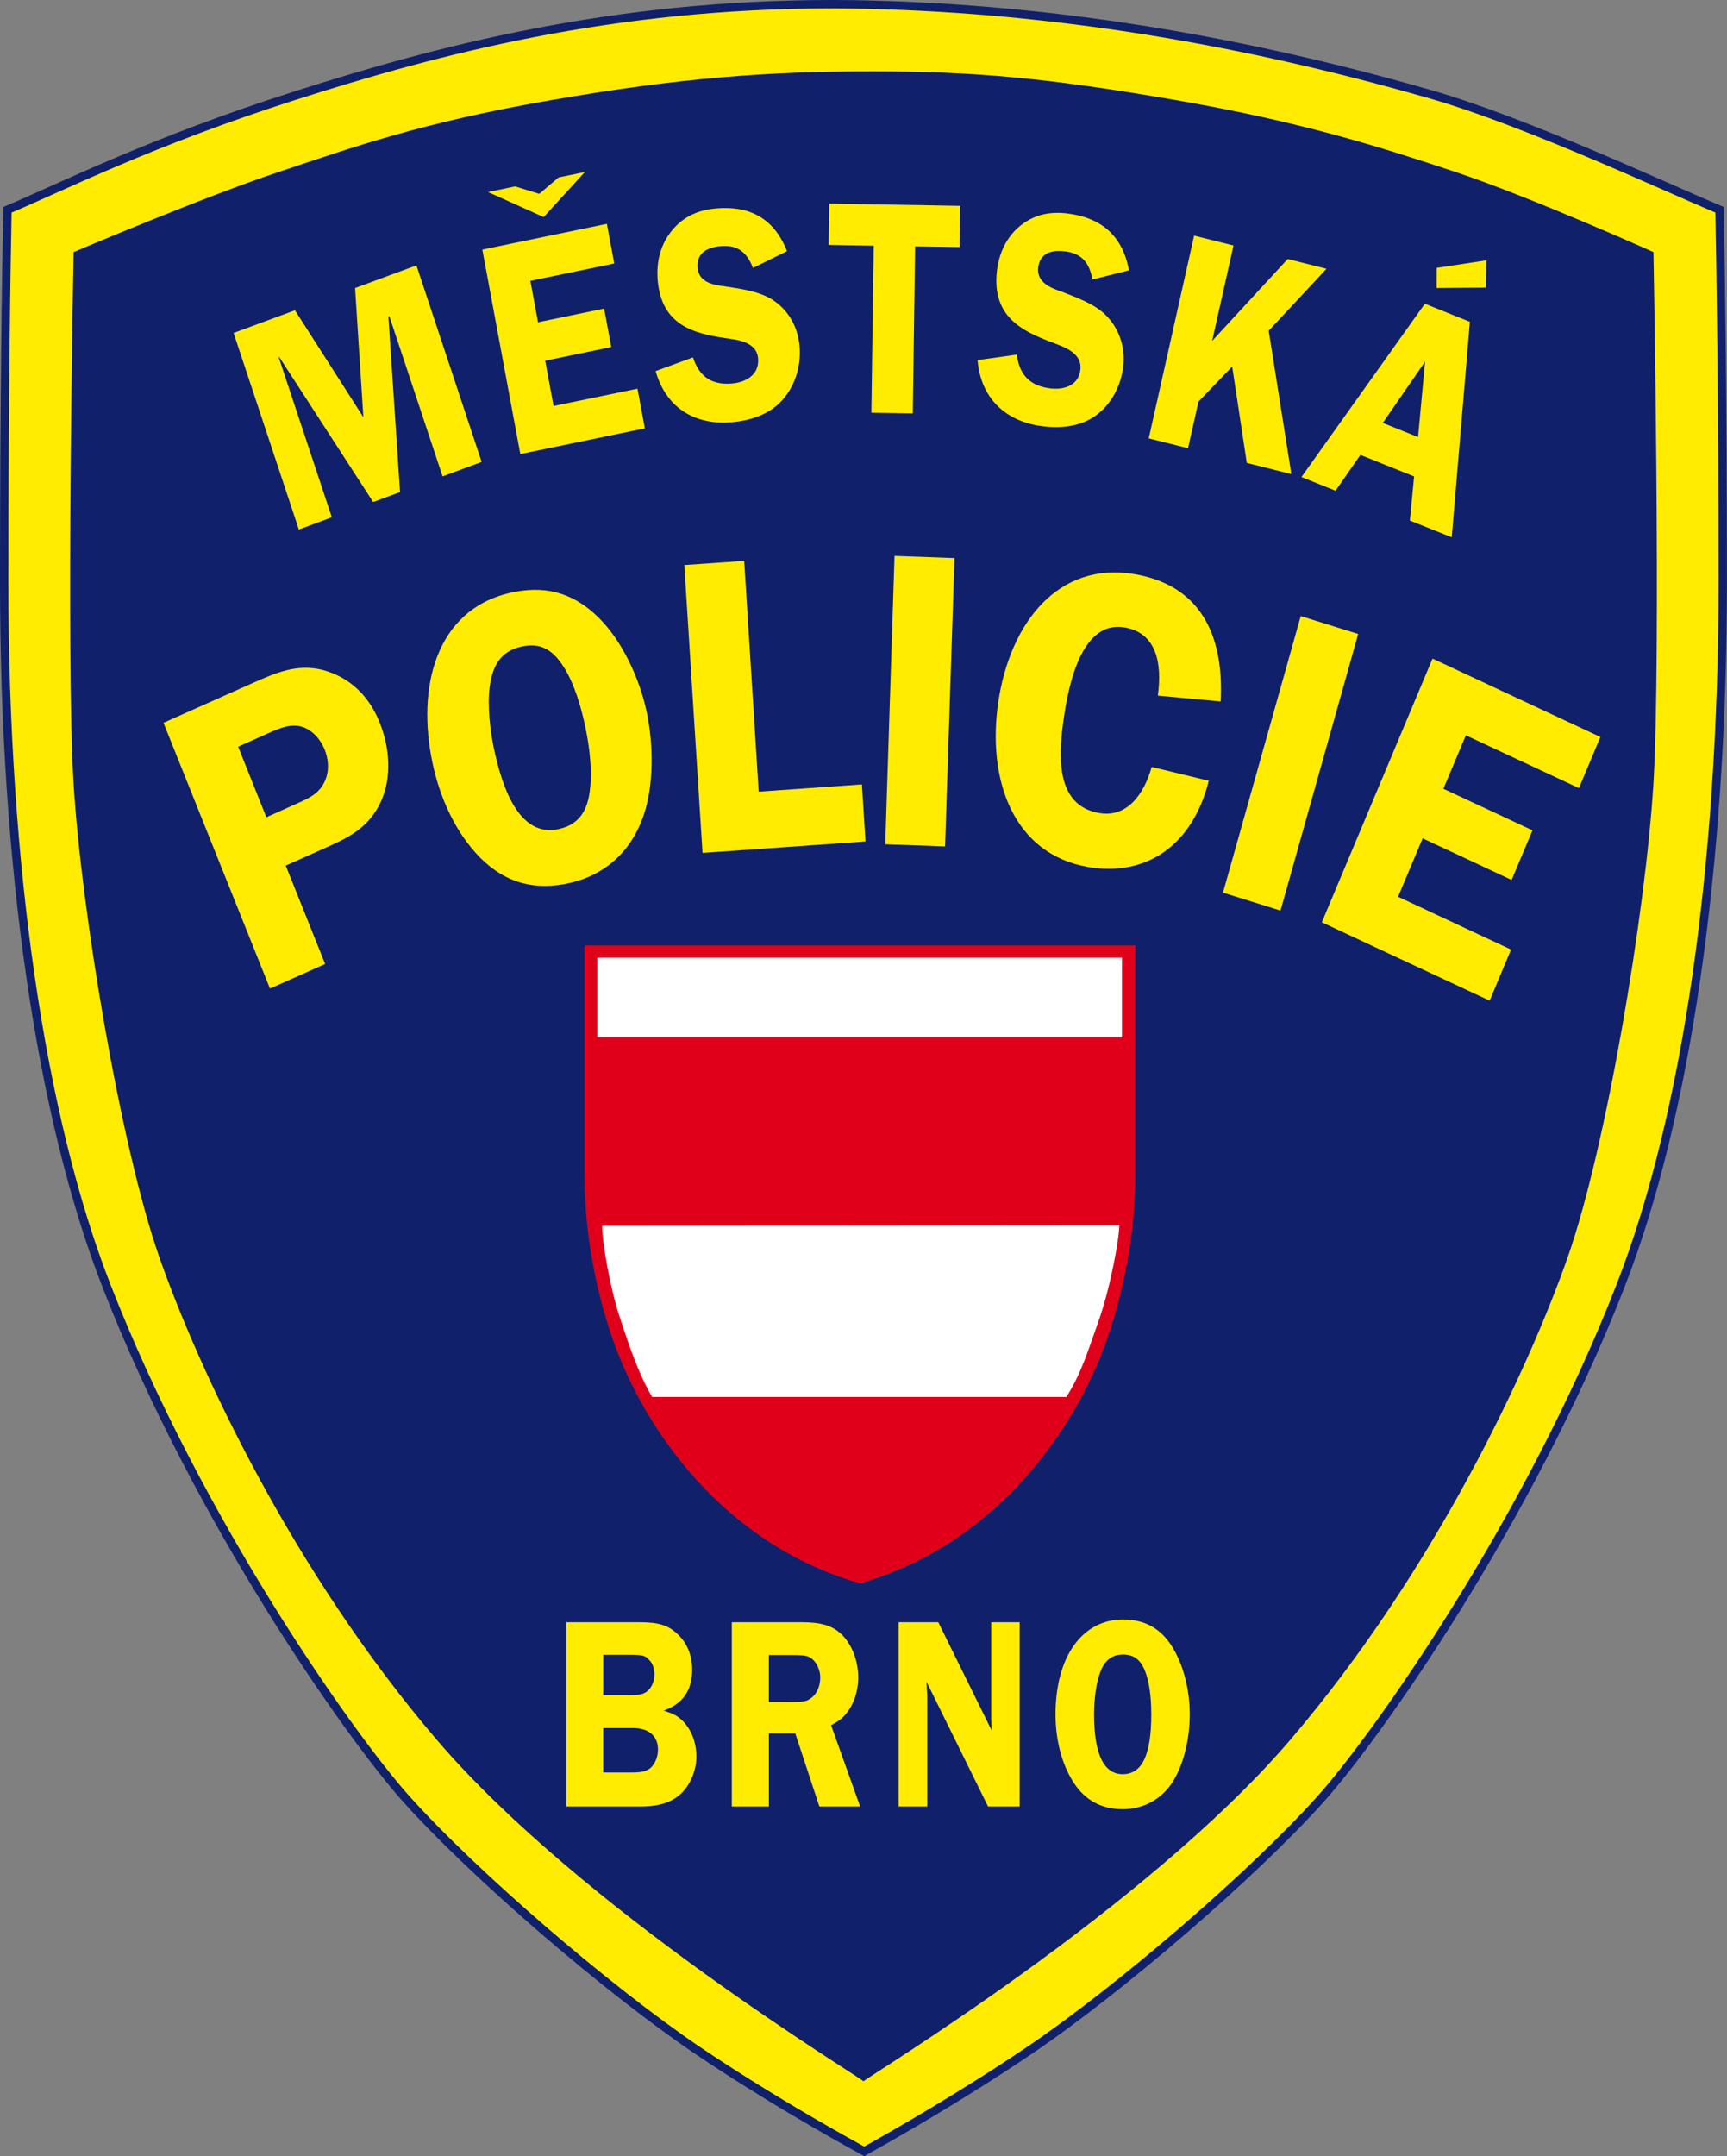 <?xml version="1.0" encoding="utf-8"?>
<!-- Generator: Adobe Illustrator 15.1.0, SVG Export Plug-In . SVG Version: 6.00 Build 0)  -->
<!DOCTYPE svg PUBLIC "-//W3C//DTD SVG 1.1//EN" "http://www.w3.org/Graphics/SVG/1.1/DTD/svg11.dtd">
<svg version="1.1" id="Vrstva_1" xmlns="http://www.w3.org/2000/svg" xmlns:xlink="http://www.w3.org/1999/xlink" x="0px" y="0px"
	 width="62.688px" height="78.216px" viewBox="0 0 62.688 78.216" enable-background="new 0 0 62.688 78.216" xml:space="preserve">
<rect x="0" y="0" width="62.688" height="78.216" fill="#808080" stroke="none"/>
<g>
	<path fill="#FFEC00" stroke="#10206B" stroke-width="0.305" d="M31.369,78.041c-1.212-0.662-3.617-2.021-6.034-3.652
		c-3.297-2.225-8.148-6.408-10.596-9.139c-2.013-2.248-7.547-10.058-10.876-18.61C1.47,40.499,0.152,31.432,0.152,21.105
		c0-6.578,0.077-11.421,0.118-13.494c1.997-0.84,5.229-2.479,10.432-4.139s11.477-3.32,19.537-3.32c0.252,0,0.506,0.003,0.76,0.007
		c6.392,0.107,13.298,1.07,20.938,3.265c3.439,0.99,8.483,3.348,10.48,4.187c0.04,2.075,0.116,6.919,0.116,13.495
		c0,10.326-1.316,19.395-3.707,25.533c-3.332,8.555-8.866,16.363-10.88,18.611c-2.439,2.725-7.292,6.909-10.595,9.139
		C34.938,76.018,32.565,77.377,31.369,78.041z"/>
	<path fill="#10206B" d="M60.017,28.432c-0.284,4.635-1.7,13.156-3.117,17.193c-1.422,4.039-4.822,11.363-10.068,17.493
		C41.583,69.246,31.514,75.316,31.345,75.5c-0.172-0.184-10.24-6.254-15.486-12.382C10.61,56.988,7.209,49.664,5.79,45.625
		c-1.419-4.037-2.835-12.559-3.119-17.193c-0.283-4.635,0-19.287,0-19.287s4.69-1.99,7.429-2.902
		c2.692-0.896,5.171-1.791,9.889-2.609c4.72-0.817,7.895-1.046,11.671-1.046c3.775,0,6.444,0.251,11.04,1.046
		c4.596,0.797,7.451,1.713,10.143,2.609c2.741,0.912,7.175,2.902,7.175,2.902S60.3,23.797,60.017,28.432z"/>
	<g>
		<path fill="#FFEC00" d="M14.521,17.851l-0.976,0.361l-3.412-5.265l-0.018,0.007l1.93,5.81l-1.197,0.445l-2.369-7.131l2.228-0.822
			l2.483,3.878l-0.301-4.685l2.227-0.822l2.367,7.129l-1.418,0.525l-1.932-5.811l-0.035,0.013L14.521,17.851z"/>
		<path fill="#FFEC00" d="M19.251,10.188l0.279,1.502l2.399-0.496l0.259,1.395l-2.398,0.496l0.304,1.643l3.046-0.628l0.267,1.438
			l-4.52,0.934l-1.379-7.418l4.521-0.934l0.268,1.438L19.251,10.188z M19.733,7.875l-2.019-0.908l0.987-0.205l0.873,0.27
			l0.704-0.596L21.23,6.24L19.733,7.875z"/>
		<path fill="#FFEC00" d="M27.331,9.72c-0.237-0.62-0.604-0.841-1.178-0.79c-0.401,0.035-0.88,0.199-0.833,0.781
			c0.044,0.55,0.618,0.633,0.989,0.676c0.537,0.084,1.25,0.175,1.729,0.486c0.559,0.358,0.926,0.957,0.986,1.701
			c0.06,0.736-0.186,1.465-0.646,1.961c-0.477,0.518-1.17,0.725-1.813,0.781c-1.21,0.108-2.356-0.408-2.767-1.854l1.357-0.497
			c0.25,0.774,0.762,1.005,1.427,0.946c0.431-0.039,0.986-0.277,0.936-0.904c-0.048-0.625-0.79-0.681-1.191-0.742
			c-1.165-0.174-2.321-0.469-2.455-2.115c-0.055-0.701,0.13-1.338,0.552-1.828c0.432-0.504,0.973-0.707,1.563-0.76
			c1.126-0.102,2.082,0.278,2.58,1.549L27.331,9.72z"/>
		<path fill="#FFEC00" d="M34.834,8.963l-1.617-0.024l-0.084,6.058l-1.503-0.025l0.084-6.059l-1.636-0.027L30.1,7.387l4.755,0.08
			L34.834,8.963z"/>
		<path fill="#FFEC00" d="M39.653,10.14c-0.114-0.657-0.433-0.952-1.002-1.023c-0.4-0.05-0.899,0.011-0.967,0.591
			c-0.059,0.547,0.484,0.748,0.842,0.869c0.508,0.197,1.192,0.438,1.601,0.842c0.479,0.471,0.726,1.133,0.643,1.877
			c-0.082,0.732-0.459,1.396-1.003,1.783c-0.565,0.407-1.281,0.465-1.928,0.383c-1.204-0.148-2.228-0.898-2.354-2.398l1.424-0.201
			c0.101,0.811,0.554,1.145,1.219,1.227c0.429,0.053,1.02-0.061,1.089-0.687c0.068-0.622-0.647-0.834-1.026-0.981
			c-1.109-0.415-2.188-0.948-2.004-2.588c0.08-0.701,0.382-1.283,0.888-1.677c0.52-0.399,1.087-0.485,1.675-0.413
			c1.121,0.139,1.983,0.713,2.231,2.063L39.653,10.14z"/>
		<path fill="#FFEC00" d="M43.999,12.367l2.743-2.971l1.409,0.354l-2.099,2.248l0.823,5.201l-1.618-0.406l-0.53-3.496l-1.223,1.269
			l-0.381,1.694l-1.425-0.357l1.647-7.355l1.43,0.357L43.999,12.367z"/>
		<path fill="#FFEC00" d="M52.696,19.492l-1.519-0.609l0.153-1.6l-1.95-0.781l-0.901,1.3l-1.238-0.497l4.479-6.287l1.635,0.656
			L52.696,19.492z M51.474,15.855l0.254-2.736l-1.535,2.223L51.474,15.855z M53.933,10.434l-1.785,0.014l0.001-0.73l1.811-0.275
			L53.933,10.434z"/>
	</g>
	<g>
		<path fill="#FFEC00" d="M17.421,31.104c-0.887-0.902-1.455-2.158-1.724-3.441c-0.57-2.711,0.107-5.523,2.803-6.153
			c1.21-0.282,2.259-0.059,3.223,0.888c0.86,0.846,1.496,2.213,1.755,3.447c0.243,1.164,0.26,2.644-0.121,3.747
			c-0.459,1.326-1.417,2.144-2.649,2.432C19.472,32.313,18.376,32.068,17.421,31.104z M17.772,24.943
			c-0.084,0.66,0.02,1.559,0.154,2.199c0.27,1.279,0.869,3.281,2.371,2.93c0.729-0.17,1.044-0.666,1.123-1.482
			c0.08-0.674-0.031-1.539-0.172-2.209c-0.154-0.746-0.407-1.607-0.814-2.23c-0.41-0.623-0.861-0.846-1.525-0.691
			C18.179,23.629,17.87,24.141,17.772,24.943z"/>
		<path fill="#FFEC00" d="M31.286,28.455l0.13,2.07l-5.915,0.414L24.84,20.497l2.173-0.151l0.527,8.372L31.286,28.455z"/>
		<path fill="#FFEC00" d="M34.305,30.704l-2.171-0.077l0.336-10.461l2.177,0.078L34.305,30.704z"/>
		<path fill="#FFEC00" d="M42.028,25.234c0.158-1.148-0.031-2.275-1.212-2.474c-1.516-0.255-2.001,1.949-2.189,3.199
			c-0.214,1.417-0.341,3.265,1.284,3.537c1.008,0.17,1.624-0.7,1.893-1.675l2.073,0.502c-0.583,2.328-2.247,3.485-4.369,3.129
			c-2.739-0.461-3.691-3.184-3.269-6.002c0.431-2.861,2.17-5.088,4.938-4.623c2.309,0.387,3.264,2.094,3.131,4.619L42.028,25.234z"
			/>
		<path fill="#FFEC00" d="M46.481,33.032l-2.088-0.651l2.822-10.033l2.085,0.65L46.481,33.032z"/>
		<path fill="#FFEC00" d="M53.208,26.674l-0.815,1.939l3.234,1.508l-0.758,1.799l-3.229-1.509l-0.892,2.119l4.102,1.916
			l-0.778,1.854l-6.091-2.844l4.018-9.565l6.093,2.843l-0.778,1.855L53.208,26.674z"/>
		<path fill="#FFEC00" d="M11.802,34.969L9.8,35.86l-3.866-9.64l3.23-1.438c0.84-0.372,1.604-0.712,2.536-0.483
			c0.959,0.253,1.68,0.908,2.08,1.906c0.366,0.915,0.447,1.97,0.054,2.858c-0.464,1.017-1.257,1.354-2.173,1.761l-1.289,0.575
			L11.802,34.969z M10.795,29.141c0.476-0.211,0.876-0.39,1.058-0.967c0.093-0.323,0.055-0.672-0.067-0.979
			c-0.153-0.381-0.448-0.713-0.818-0.829c-0.421-0.127-0.836,0.057-1.21,0.223l-1.113,0.498l1.024,2.559L10.795,29.141z"/>
	</g>
	<g>
		<path fill="#FFEC00" d="M23.224,58.847c0.675,0,1.035,0.108,1.369,0.429c0.351,0.322,0.531,0.771,0.531,1.293
			c0,0.752-0.335,1.234-1.036,1.486c0.358,0.108,0.53,0.197,0.729,0.408c0.298,0.322,0.46,0.764,0.46,1.264
			c0,0.48-0.205,0.982-0.521,1.302c-0.352,0.351-0.823,0.503-1.532,0.503H20.56v-6.685H23.224z M21.896,61.491h1.01
			c0.326,0,0.471-0.04,0.6-0.151c0.154-0.129,0.25-0.361,0.25-0.6c0-0.212-0.069-0.412-0.199-0.532
			c-0.145-0.162-0.246-0.181-0.744-0.181h-0.916V61.491z M21.896,64.298h1.029c0.35,0,0.512-0.04,0.658-0.14
			c0.18-0.141,0.301-0.414,0.301-0.692c0-0.49-0.336-0.78-0.9-0.78h-1.088V64.298z"/>
		<path fill="#FFEC00" d="M27.908,65.531h-1.344v-6.685h2.508c0.736,0,1.14,0.119,1.482,0.448c0.368,0.354,0.599,0.952,0.599,1.555
			c0,0.51-0.172,1.011-0.463,1.342c-0.128,0.152-0.246,0.241-0.522,0.393l1.054,2.947h-1.48l-0.873-2.646h-0.96V65.531z
			 M27.908,61.741h0.821c0.446,0,0.548-0.021,0.712-0.142c0.206-0.141,0.333-0.439,0.333-0.75c0-0.24-0.11-0.5-0.265-0.642
			c-0.172-0.15-0.273-0.17-0.813-0.17h-0.788V61.741z"/>
		<path fill="#FFEC00" d="M37.012,65.531h-1.147l-2.232-4.521c0.007,0.109,0.007,0.18,0.007,0.229
			c0.01,0.153,0.019,0.252,0.019,0.292v4H32.62v-6.685h1.438l1.944,3.938c-0.018-0.213-0.024-0.313-0.024-0.441v-3.497h1.034V65.531
			z"/>
		<path fill="#FFEC00" d="M42.537,59.718c0.411,0.65,0.649,1.554,0.649,2.467c0,0.931-0.229,1.843-0.632,2.472
			c-0.394,0.613-1.054,0.972-1.801,0.972c-0.767,0-1.358-0.317-1.778-0.959c-0.429-0.663-0.661-1.534-0.661-2.484
			c0-2.086,0.968-3.438,2.45-3.438C41.544,58.746,42.126,59.066,42.537,59.718z M39.96,60.6c-0.155,0.379-0.247,0.961-0.247,1.585
			c0,1.44,0.351,2.174,1.041,2.174c0.704,0,1.036-0.701,1.036-2.167c0-0.689-0.083-1.242-0.246-1.623s-0.411-0.551-0.779-0.551
			C40.388,60.018,40.122,60.208,39.96,60.6z"/>
	</g>
	<g>
		<path fill-rule="evenodd" clip-rule="evenodd" fill="#E1001A" d="M31.21,57.432c4.558-1.289,7.534-5.045,8.852-8.527
			c0.698-1.867,1.149-4.104,1.149-6.34v-8.271H21.212v8.271c0,2.236,0.448,4.473,1.145,6.34
			C23.677,52.387,26.653,56.143,31.21,57.432L31.21,57.432z"/>
		<polygon fill-rule="evenodd" clip-rule="evenodd" fill="#FFFFFF" points="21.681,34.742 40.727,34.742 40.727,37.625 
			21.681,37.625 21.681,34.742 		"/>
		<path fill-rule="evenodd" clip-rule="evenodd" fill="#FFFFFF" d="M40.629,44.447c0,0.49-0.329,2.281-0.749,3.465
			c-0.382,1.07-0.627,1.905-1.172,2.763H23.671c-0.523-0.886-0.9-2.054-1.194-2.951c-0.323-0.985-0.62-2.636-0.62-3.26
			L40.629,44.447z"/>
	</g>
</g>
</svg>
